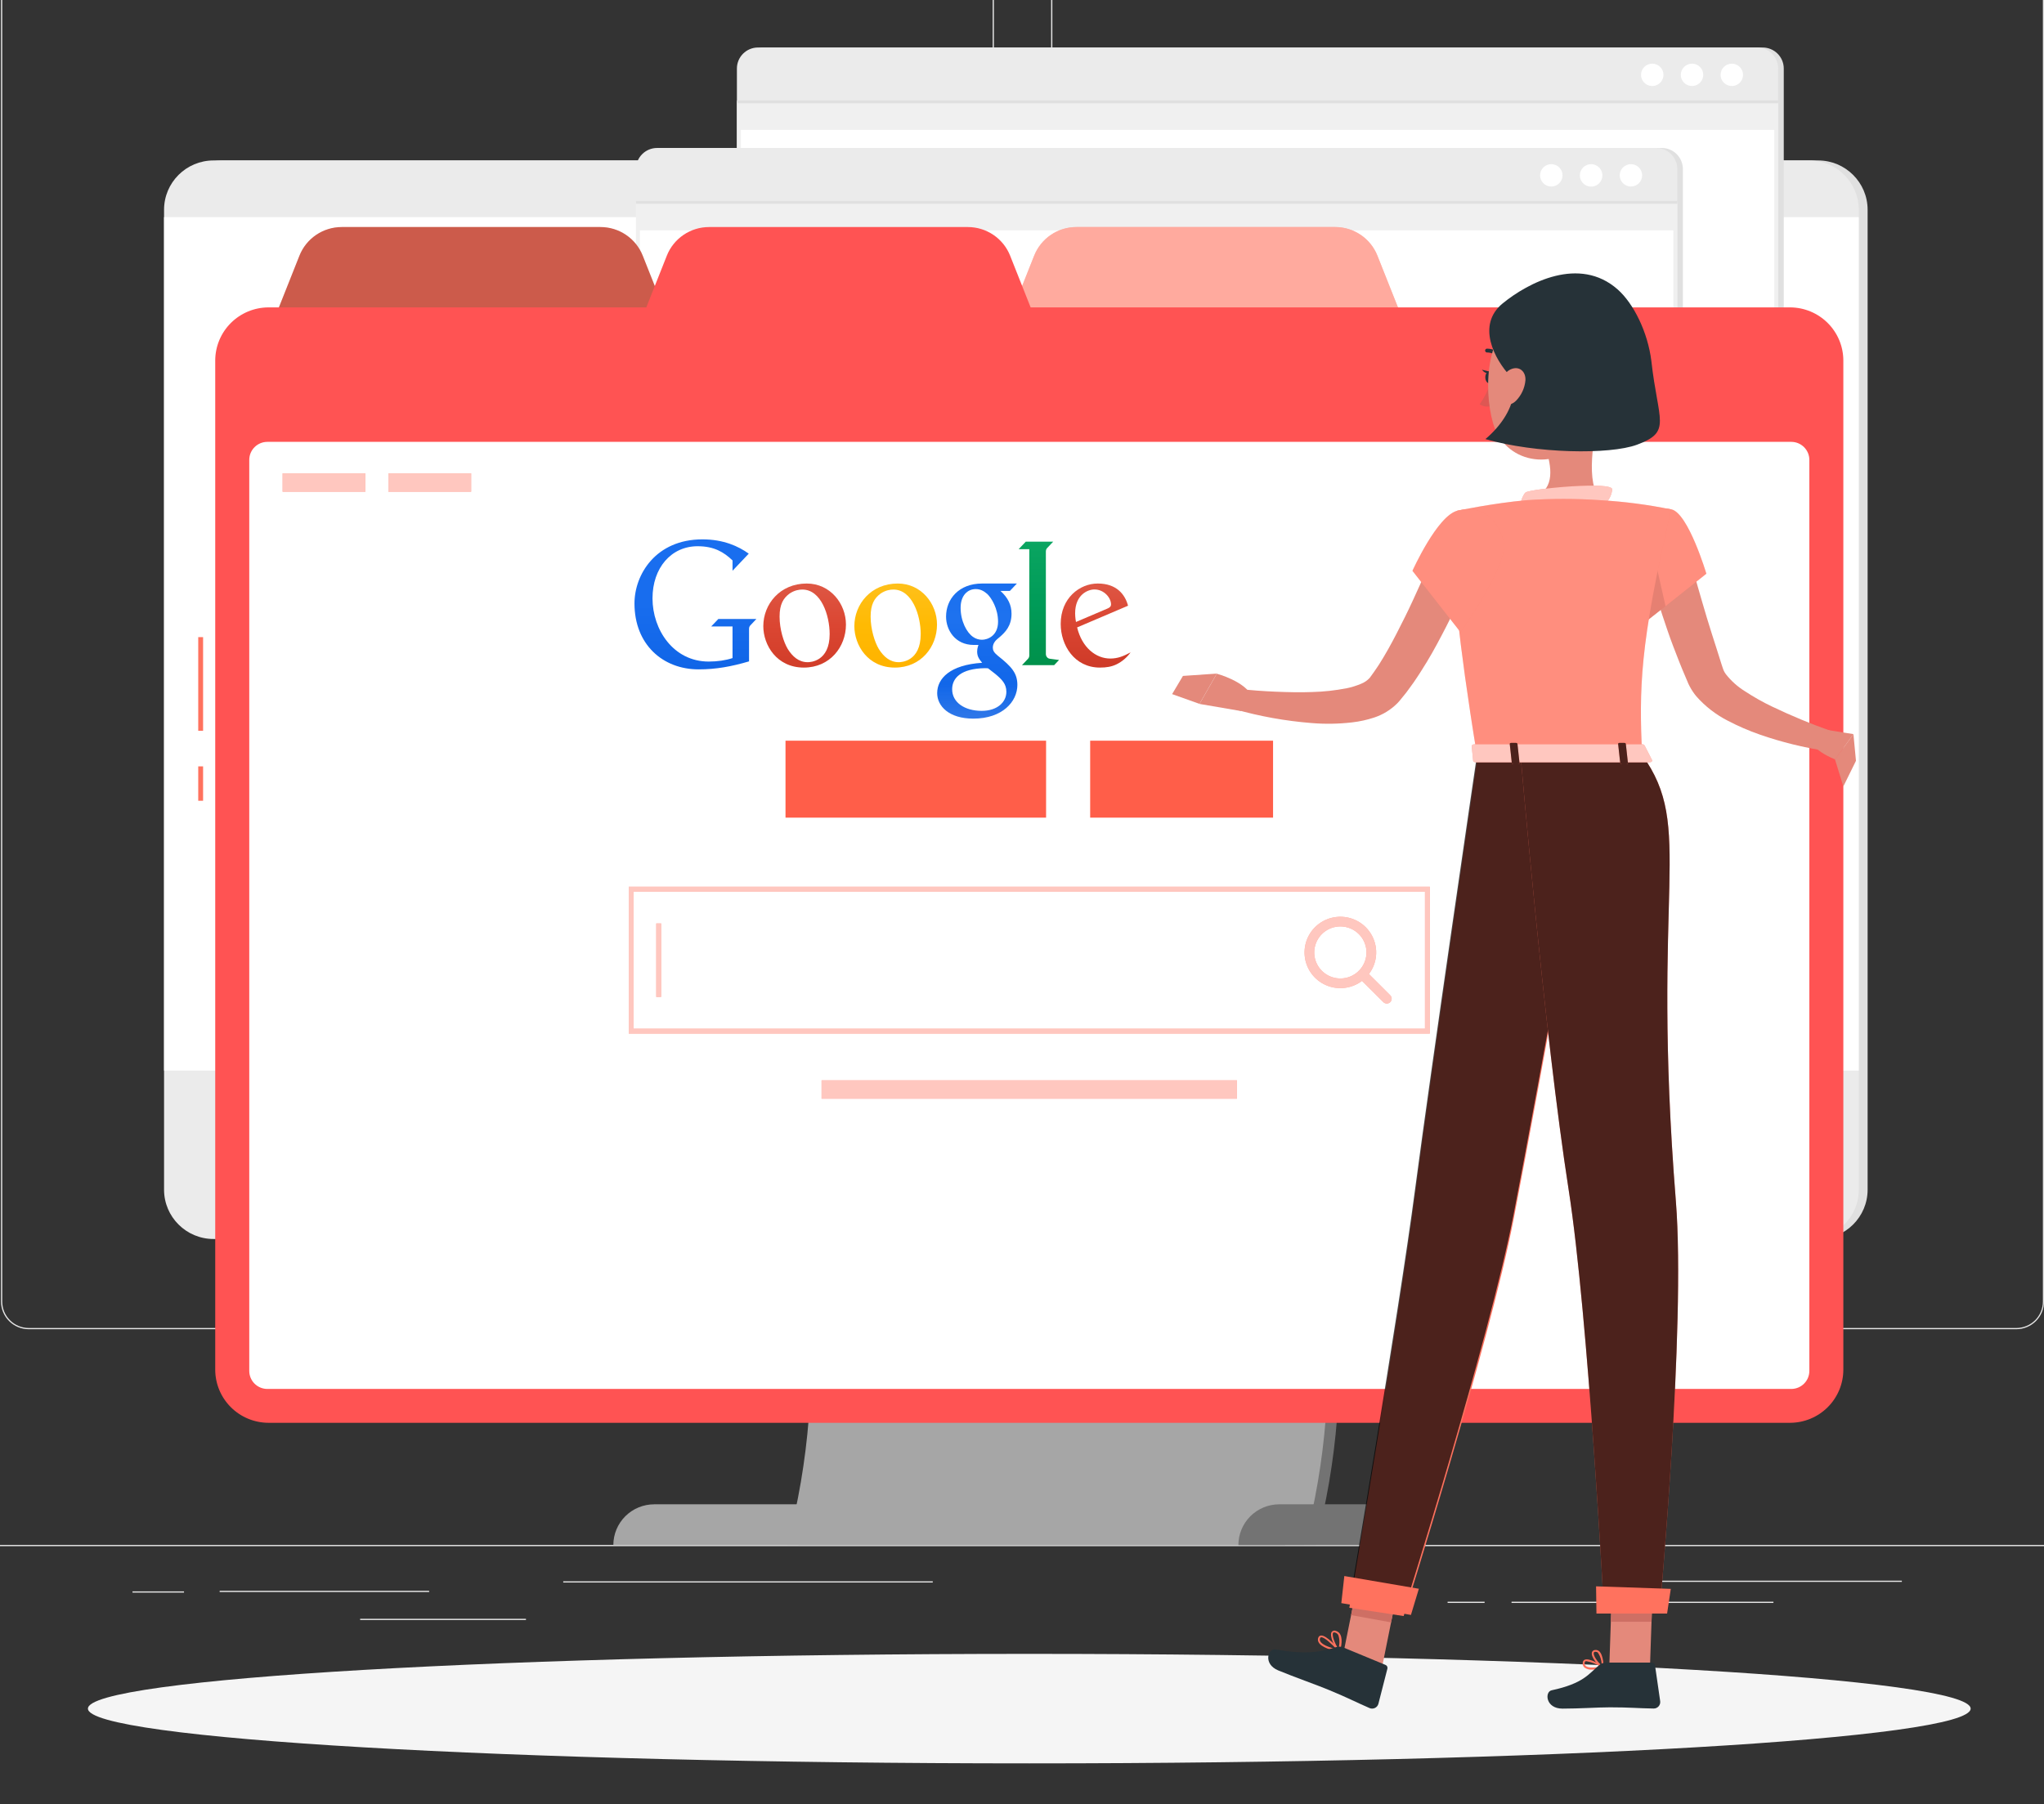 <svg width="538" height="475" viewBox="0 0 538 475" fill="none" xmlns="http://www.w3.org/2000/svg">
<rect x="0" y="0" width="538" height="475" fill="#333333" stroke="none"/>
<g clip-path="url(#clip0_1647_3712)">
<path d="M590.394 406.744H-48.56V407.063H590.394V406.744Z" fill="#E6E6E6"/>
<path d="M48.433 418.969H34.874V419.287H48.433V418.969Z" fill="#E6E6E6"/>
<path d="M112.955 418.816H57.813V419.135H112.955V418.816Z" fill="#E6E6E6"/>
<path d="M138.436 426.188H94.795V426.506H138.436V426.188Z" fill="#E6E6E6"/>
<path d="M245.512 416.318H148.25V416.637H245.512V416.318Z" fill="#E6E6E6"/>
<path d="M466.782 421.693H397.852V422.012H466.782V421.693Z" fill="#E6E6E6"/>
<path d="M390.76 421.693H381.022V422.012H390.76V421.693Z" fill="#E6E6E6"/>
<path d="M500.583 416.152H432.994V416.471H500.583V416.152Z" fill="#E6E6E6"/>
<path d="M254.304 349.947H7.553C5.62 349.943 3.767 349.176 2.401 347.812C1.036 346.449 0.269 344.601 0.269 342.675V-2.98C0.285 -4.895 1.06 -6.726 2.424 -8.076C3.788 -9.425 5.631 -10.184 7.553 -10.188H254.304C256.239 -10.188 258.095 -9.421 259.464 -8.058C260.832 -6.694 261.601 -4.845 261.601 -2.916V342.675C261.601 344.604 260.832 346.453 259.464 347.817C258.095 349.18 256.239 349.947 254.304 349.947ZM7.553 -9.933C5.704 -9.929 3.933 -9.195 2.627 -7.892C1.321 -6.588 0.588 -4.822 0.588 -2.98V342.675C0.588 344.517 1.321 346.284 2.627 347.587C3.933 348.891 5.704 349.625 7.553 349.628H254.304C256.154 349.625 257.926 348.891 259.234 347.588C260.542 346.285 261.278 344.518 261.282 342.675V-2.98C261.278 -4.823 260.542 -6.589 259.234 -7.893C257.926 -9.196 256.154 -9.929 254.304 -9.933H7.553Z" fill="#E6E6E6"/>
<path d="M530.729 349.947H283.964C282.03 349.943 280.176 349.176 278.808 347.813C277.441 346.45 276.671 344.603 276.667 342.675V-2.98C276.688 -4.896 277.465 -6.727 278.831 -8.077C280.197 -9.426 282.041 -10.184 283.964 -10.188H530.729C532.649 -10.181 534.488 -9.421 535.849 -8.071C537.211 -6.722 537.983 -4.893 538 -2.98V342.675C538 344.599 537.235 346.445 535.872 347.808C534.509 349.171 532.66 349.94 530.729 349.947ZM283.964 -9.933C282.115 -9.929 280.342 -9.196 279.034 -7.893C277.727 -6.589 276.99 -4.823 276.987 -2.98V342.675C276.99 344.518 277.727 346.285 279.034 347.588C280.342 348.891 282.115 349.625 283.964 349.628H530.729C532.578 349.625 534.351 348.891 535.659 347.588C536.967 346.285 537.703 344.518 537.706 342.675V-2.98C537.703 -4.823 536.967 -6.589 535.659 -7.893C534.351 -9.196 532.578 -9.929 530.729 -9.933H283.964Z" fill="#E6E6E6"/>
<path d="M346.237 406.742H210.165C216.001 384.79 217.776 361.962 215.405 339.376C212.427 310.15 202.702 280.797 186.243 252.615H322.302C338.761 280.771 348.486 310.15 351.476 339.376C353.848 361.962 352.072 384.79 346.237 406.742Z" fill="#737373"/>
<path d="M343.259 406.742H207.188C213.023 384.79 214.799 361.962 212.427 339.376C209.449 310.15 199.725 280.797 183.265 252.615H319.324C335.784 280.771 345.509 310.15 348.499 339.376C350.87 361.962 349.095 384.79 343.259 406.742Z" fill="#A6A6A6"/>
<path d="M348.499 339.376H212.427C209.449 310.15 199.725 280.797 183.265 252.615H319.324C335.784 280.771 345.509 310.15 348.499 339.376Z" fill="#E0E0E0"/>
<path d="M478.539 42.24H58.541C51.343 42.24 45.507 48.056 45.507 55.23V313.207C45.507 320.38 51.343 326.196 58.541 326.196H478.539C485.738 326.196 491.574 320.38 491.574 313.207V55.23C491.574 48.056 485.738 42.24 478.539 42.24Z" fill="#E0E0E0"/>
<path d="M476.213 42.24H56.215C49.017 42.24 43.181 48.056 43.181 55.23V313.207C43.181 320.38 49.017 326.196 56.215 326.196H476.213C483.412 326.196 489.248 320.38 489.248 313.207V55.23C489.248 48.056 483.412 42.24 476.213 42.24Z" fill="#EBEBEB"/>
<path d="M489.248 57.166H43.181V281.855H489.248V57.166Z" fill="white"/>
<path d="M327.516 396.045H172.198C169.345 396.045 166.608 397.175 164.59 399.185C162.572 401.196 161.438 403.924 161.438 406.767H338.276C338.276 403.924 337.142 401.196 335.124 399.185C333.106 397.175 330.369 396.045 327.516 396.045Z" fill="#A6A6A6"/>
<path d="M364.524 396.045H336.717C333.863 396.045 331.126 397.175 329.109 399.185C327.091 401.196 325.957 403.924 325.957 406.767H375.284C375.284 403.924 374.151 401.196 372.133 399.185C370.115 397.175 367.378 396.045 364.524 396.045Z" fill="#737373"/>
<path d="M200.99 220.729L463.945 220.729C467.016 220.729 469.504 218.248 469.504 215.189V18.045C469.504 14.986 467.016 12.505 463.945 12.505L200.99 12.505C197.92 12.505 195.431 14.986 195.431 18.045V215.189C195.431 218.248 197.92 220.729 200.99 220.729Z" fill="#E0E0E0"/>
<path d="M199.52 220.729L462.476 220.729C465.546 220.729 468.035 218.248 468.035 215.189V18.045C468.035 14.986 465.546 12.505 462.476 12.505L199.52 12.505C196.45 12.505 193.961 14.986 193.961 18.045V215.189C193.961 218.248 196.45 220.729 199.52 220.729Z" fill="#EBEBEB"/>
<path d="M468.035 26.832V215.215C468.031 216.683 467.445 218.09 466.403 219.128C465.361 220.166 463.949 220.751 462.476 220.754H199.52C198.047 220.751 196.635 220.166 195.593 219.128C194.552 218.09 193.965 216.683 193.961 215.215V26.832H468.035Z" fill="#F0F0F0"/>
<path d="M467.012 34.191H194.996V213.354H467.012V34.191Z" fill="white"/>
<path d="M452.878 19.701C452.878 20.283 453.051 20.852 453.375 21.336C453.7 21.82 454.161 22.197 454.7 22.419C455.24 22.642 455.833 22.7 456.406 22.587C456.978 22.473 457.504 22.193 457.917 21.782C458.33 21.37 458.611 20.846 458.725 20.275C458.839 19.705 458.781 19.113 458.557 18.576C458.334 18.038 457.955 17.579 457.47 17.256C456.984 16.932 456.414 16.76 455.83 16.76C455.047 16.76 454.296 17.07 453.743 17.621C453.189 18.173 452.878 18.921 452.878 19.701Z" fill="white"/>
<path d="M442.4 19.701C442.4 20.283 442.573 20.852 442.897 21.336C443.222 21.82 443.683 22.197 444.222 22.419C444.762 22.642 445.355 22.7 445.928 22.587C446.5 22.473 447.026 22.193 447.439 21.782C447.852 21.37 448.133 20.846 448.247 20.275C448.361 19.705 448.303 19.113 448.079 18.576C447.856 18.038 447.477 17.579 446.992 17.256C446.506 16.932 445.936 16.76 445.352 16.76C444.569 16.76 443.818 17.07 443.265 17.621C442.711 18.173 442.4 18.921 442.4 19.701Z" fill="white"/>
<path d="M431.934 19.701C431.934 20.283 432.107 20.852 432.431 21.336C432.755 21.82 433.216 22.197 433.756 22.419C434.295 22.642 434.889 22.7 435.461 22.587C436.034 22.473 436.56 22.193 436.973 21.782C437.386 21.37 437.667 20.846 437.781 20.275C437.895 19.705 437.836 19.113 437.613 18.576C437.389 18.038 437.011 17.579 436.526 17.256C436.04 16.932 435.469 16.76 434.886 16.76C434.103 16.76 433.352 17.07 432.798 17.621C432.245 18.173 431.934 18.921 431.934 19.701Z" fill="white"/>
<path d="M193.961 27.188L468.035 27.188V26.449L193.961 26.449V27.188Z" fill="#E0E0E0"/>
<path d="M174.435 247.178L437.39 247.178C440.46 247.178 442.949 244.698 442.949 241.638V44.494C442.949 41.435 440.46 38.955 437.39 38.955L174.435 38.955C171.365 38.955 168.876 41.435 168.876 44.494V241.638C168.876 244.698 171.365 247.178 174.435 247.178Z" fill="#E0E0E0"/>
<path d="M172.965 247.178L435.92 247.178C438.99 247.178 441.479 244.698 441.479 241.638V44.494C441.479 41.435 438.99 38.955 435.92 38.955L172.965 38.955C169.895 38.955 167.406 41.435 167.406 44.494V241.638C167.406 244.698 169.895 247.178 172.965 247.178Z" fill="#EBEBEB"/>
<path d="M441.48 53.293V241.637C441.476 243.108 440.888 244.517 439.843 245.555C438.799 246.594 437.383 247.177 435.908 247.177H172.965C171.492 247.174 170.08 246.589 169.038 245.551C167.996 244.513 167.41 243.106 167.406 241.637V53.293H441.48Z" fill="#F0F0F0"/>
<path d="M440.444 60.656H168.428V239.819H440.444V60.656Z" fill="white"/>
<path d="M429.276 49.104C430.906 49.104 432.228 47.787 432.228 46.162C432.228 44.538 430.906 43.221 429.276 43.221C427.645 43.221 426.324 44.538 426.324 46.162C426.324 47.787 427.645 49.104 429.276 49.104Z" fill="white"/>
<path d="M415.833 46.162C415.83 46.747 416.002 47.32 416.326 47.807C416.65 48.295 417.112 48.675 417.654 48.901C418.195 49.127 418.792 49.187 419.368 49.074C419.944 48.962 420.473 48.681 420.889 48.269C421.305 47.856 421.589 47.33 421.704 46.756C421.82 46.183 421.762 45.588 421.538 45.047C421.314 44.507 420.934 44.045 420.446 43.719C419.958 43.394 419.384 43.221 418.797 43.221C418.013 43.221 417.261 43.53 416.705 44.081C416.15 44.633 415.836 45.381 415.833 46.162Z" fill="white"/>
<path d="M408.318 49.104C409.948 49.104 411.27 47.787 411.27 46.162C411.27 44.538 409.948 43.221 408.318 43.221C406.687 43.221 405.366 44.538 405.366 46.162C405.366 47.787 406.687 49.104 408.318 49.104Z" fill="white"/>
<path d="M167.406 53.652L441.479 53.652V52.914L167.406 52.914V53.652Z" fill="#E0E0E0"/>
<path d="M393.736 146.856C383.807 146.856 379.002 136.77 374.338 127.028C369.827 117.579 365.571 108.652 357.252 108.652C348.933 108.652 344.677 117.567 340.166 127.028C335.515 136.77 330.697 146.856 320.768 146.856C310.838 146.856 306.033 136.77 301.382 127.028C296.871 117.579 292.603 108.652 284.296 108.652C275.99 108.652 271.721 117.567 267.21 127.028C262.559 136.77 257.741 146.856 247.825 146.856C237.908 146.856 233.078 136.77 228.426 127.028C223.915 117.579 219.659 108.652 211.34 108.652C203.021 108.652 198.766 117.567 194.255 127.028C189.603 136.77 184.798 146.856 174.869 146.856C164.939 146.856 160.134 136.77 155.47 127.028C150.972 117.579 146.704 108.652 138.397 108.652C130.091 108.652 125.823 117.567 121.312 127.028C116.66 136.77 111.855 146.856 101.926 146.856C91.996 146.856 87.191 136.77 82.54 127.028C78.029 117.579 73.76 108.652 65.454 108.652V106.105C75.383 106.105 80.188 116.191 84.84 125.933C89.351 135.382 93.619 144.309 101.926 144.309C110.232 144.309 114.5 135.395 119.011 125.933C123.663 116.191 128.468 106.105 138.397 106.105C148.327 106.105 153.131 116.191 157.783 125.933C162.294 135.382 166.55 144.309 174.869 144.309C183.188 144.309 187.443 135.395 191.954 125.933C196.606 116.191 201.411 106.105 211.34 106.105C221.27 106.105 226.075 116.191 230.739 125.933C235.25 135.382 239.505 144.309 247.825 144.309C256.144 144.309 260.386 135.395 264.897 125.933C269.562 116.191 274.367 106.105 284.296 106.105C294.225 106.105 299.03 116.191 303.695 125.933C308.206 135.382 312.461 144.309 320.768 144.309C329.074 144.309 333.355 135.395 337.866 125.933C342.518 116.191 347.323 106.105 357.252 106.105C367.181 106.105 371.999 116.191 376.651 125.933C381.162 135.382 385.43 144.309 393.736 144.309V146.856Z" fill="#FAFAFA"/>
<path d="M393.736 205.448C383.807 205.448 379.002 195.375 374.338 185.62C369.827 176.171 365.571 167.244 357.252 167.244C348.933 167.244 344.677 176.158 340.166 185.62C335.515 195.375 330.697 205.448 320.768 205.448C310.838 205.448 306.033 195.375 301.382 185.62C296.871 176.171 292.603 167.244 284.296 167.244C275.99 167.244 271.721 176.158 267.21 185.62C262.559 195.375 257.741 205.448 247.825 205.448C237.908 205.448 233.078 195.375 228.426 185.62C223.915 176.171 219.659 167.244 211.34 167.244C203.021 167.244 198.766 176.158 194.255 185.62C189.603 195.375 184.798 205.448 174.869 205.448C164.939 205.448 160.134 195.375 155.47 185.62C150.972 176.171 146.704 167.244 138.397 167.244C130.091 167.244 125.823 176.158 121.312 185.62C116.66 195.375 111.855 205.448 101.926 205.448C91.996 205.448 87.191 195.375 82.54 185.62C78.029 176.171 73.76 167.244 65.454 167.244V164.697C75.383 164.697 80.188 174.783 84.84 184.525C89.351 193.974 93.619 202.901 101.926 202.901C110.232 202.901 114.5 193.987 119.011 184.525C123.663 174.783 128.468 164.697 138.397 164.697C148.327 164.697 153.131 174.783 157.783 184.525C162.294 193.974 166.55 202.901 174.869 202.901C183.188 202.901 187.443 193.987 191.954 184.525C196.606 174.783 201.411 164.697 211.34 164.697C221.27 164.697 226.075 174.783 230.739 184.525C235.25 193.974 239.505 202.901 247.825 202.901C256.144 202.901 260.386 193.987 264.897 184.525C269.562 174.783 274.367 164.697 284.296 164.697C294.225 164.697 299.03 174.783 303.695 184.525C308.206 193.974 312.461 202.901 320.768 202.901C329.074 202.901 333.355 193.987 337.866 184.525C342.518 174.783 347.323 164.697 357.252 164.697C367.181 164.697 371.999 174.783 376.651 184.525C381.162 193.974 385.43 202.901 393.736 202.901V205.448Z" fill="#FAFAFA"/>
<path d="M270.917 464.251C407.759 464.251 518.691 457.797 518.691 449.835C518.691 441.874 407.759 435.42 270.917 435.42C134.076 435.42 23.144 441.874 23.144 449.835C23.144 457.797 134.076 464.251 270.917 464.251Z" fill="#F5F5F5"/>
<path d="M351.425 59.775H283.313C280.913 59.776 278.569 60.497 276.586 61.843C274.603 63.191 273.073 65.101 272.195 67.327L266.125 82.609H368.626L362.556 67.327C361.677 65.099 360.145 63.187 358.16 61.84C356.174 60.493 353.828 59.773 351.425 59.775Z" fill="#FF725E"/>
<path opacity="0.4" d="M351.425 59.775H283.313C280.913 59.776 278.569 60.497 276.586 61.843C274.603 63.191 273.073 65.101 272.195 67.327L266.125 82.609H368.626L362.556 67.327C361.677 65.099 360.145 63.187 358.16 61.84C356.174 60.493 353.828 59.773 351.425 59.775Z" fill="white"/>
<path d="M158.052 59.775H89.939C87.538 59.775 85.192 60.495 83.207 61.842C81.221 63.189 79.689 65.1 78.809 67.327L72.739 82.609H175.253L169.183 67.327C168.303 65.1 166.77 63.189 164.785 61.842C162.8 60.495 160.454 59.775 158.052 59.775Z" fill="#FF725E"/>
<path opacity="0.2" d="M158.052 59.775H89.939C87.538 59.775 85.192 60.495 83.207 61.842C81.221 63.189 79.689 65.1 78.809 67.327L72.739 82.609H175.253L169.183 67.327C168.303 65.1 166.77 63.189 164.785 61.842C162.8 60.495 160.454 59.775 158.052 59.775Z" fill="black"/>
<path d="M471.204 80.927H271.275L265.882 67.327C265.001 65.101 263.468 63.191 261.483 61.844C259.498 60.498 257.153 59.777 254.751 59.775H186.639C184.237 59.773 181.89 60.493 179.904 61.84C177.919 63.187 176.387 65.099 175.508 67.327L170.116 80.927H70.63C66.929 80.948 63.384 82.422 60.767 85.03C58.149 87.638 56.67 91.171 56.65 94.859V360.655C56.67 364.344 58.149 367.876 60.767 370.484C63.384 373.093 66.929 374.567 70.63 374.587H471.204C474.905 374.567 478.45 373.093 481.067 370.484C483.685 367.876 485.164 364.344 485.184 360.655V94.859C485.164 91.171 483.685 87.638 481.067 85.03C478.45 82.422 474.905 80.948 471.204 80.927Z" fill="#FF5353"/>
<path d="M476.239 360.923V121.08C476.239 118.457 474.105 116.33 471.472 116.33L70.375 116.33C67.742 116.33 65.608 118.457 65.608 121.08V360.923C65.608 363.547 67.742 365.673 70.375 365.673H471.472C474.105 365.673 476.239 363.547 476.239 360.923Z" fill="white"/>
<path d="M275.338 195.004H206.753V215.265H275.338V195.004Z" fill="#FF5E49"/>
<path d="M335.081 195.004H286.942V215.265H335.081V195.004Z" fill="#FF5E49"/>
<path d="M53.455 167.738H52.177V192.405H53.455V167.738Z" fill="#FF725E"/>
<path d="M53.455 201.766H52.177V210.82H53.455V201.766Z" fill="#FF725E"/>
<path d="M124.009 124.619H102.22V129.458H124.009V124.619Z" fill="#FF725E"/>
<path d="M96.176 124.619H74.387V129.458H96.176V124.619Z" fill="#FF725E"/>
<path d="M376.344 272.113H165.489V233.451H376.344V272.113ZM166.767 270.84H375.066V234.725H166.767V270.84Z" fill="#FF725E"/>
<path d="M174.013 243.115H172.735V262.459H174.013V243.115Z" fill="#FF725E"/>
<path d="M325.586 284.426H216.248V289.265H325.586V284.426Z" fill="#FF725E"/>
<path d="M352.805 260.154C351.254 260.155 349.727 259.775 348.358 259.048C346.989 258.32 345.822 257.268 344.959 255.983C344.096 254.698 343.565 253.221 343.412 251.683C343.259 250.145 343.489 248.593 344.081 247.164C344.674 245.736 345.611 244.475 346.81 243.494C348.008 242.513 349.431 241.841 350.953 241.539C352.474 241.237 354.046 241.313 355.531 241.761C357.016 242.209 358.366 243.015 359.463 244.108C360.782 245.422 361.681 247.095 362.046 248.918C362.41 250.74 362.225 252.629 361.512 254.347C360.799 256.064 359.592 257.532 358.042 258.566C356.493 259.599 354.67 260.152 352.805 260.154ZM352.805 243.904C351.215 243.902 349.672 244.449 348.441 245.453C347.21 246.457 346.366 247.855 346.054 249.409C345.741 250.963 345.979 252.578 346.727 253.977C347.475 255.376 348.686 256.473 350.155 257.082C351.624 257.69 353.259 257.772 354.782 257.314C356.305 256.856 357.621 255.886 358.506 254.569C359.392 253.252 359.792 251.67 359.638 250.092C359.483 248.514 358.785 247.039 357.662 245.916C356.374 244.631 354.628 243.907 352.805 243.904Z" fill="#FF725E"/>
<path d="M365.022 264.204C364.854 264.205 364.687 264.173 364.532 264.109C364.376 264.046 364.234 263.953 364.115 263.834L357.661 257.404C357.421 257.164 357.286 256.838 357.286 256.499C357.286 256.16 357.421 255.835 357.661 255.595C357.902 255.355 358.228 255.221 358.569 255.221C358.909 255.221 359.235 255.355 359.476 255.595L365.93 262.039C366.168 262.278 366.301 262.6 366.301 262.937C366.301 263.273 366.168 263.596 365.93 263.834C365.81 263.953 365.669 264.046 365.513 264.109C365.357 264.173 365.19 264.205 365.022 264.204Z" fill="#FF725E"/>
<path opacity="0.6" d="M376.344 272.113H165.489V233.451H376.344V272.113ZM166.767 270.84H375.066V234.725H166.767V270.84Z" fill="white"/>
<path opacity="0.6" d="M174.013 243.115H172.735V262.459H174.013V243.115Z" fill="white"/>
<path opacity="0.6" d="M325.586 284.426H216.248V289.265H325.586V284.426Z" fill="white"/>
<path opacity="0.6" d="M124.009 124.619H102.22V129.458H124.009V124.619Z" fill="white"/>
<path opacity="0.6" d="M96.176 124.619H74.387V129.458H96.176V124.619Z" fill="white"/>
<g opacity="0.6">
<path d="M352.805 260.154C351.254 260.155 349.727 259.775 348.358 259.048C346.989 258.32 345.822 257.268 344.959 255.983C344.096 254.698 343.565 253.221 343.412 251.683C343.259 250.145 343.489 248.593 344.081 247.164C344.674 245.736 345.611 244.475 346.81 243.494C348.008 242.513 349.431 241.841 350.953 241.539C352.474 241.237 354.046 241.313 355.531 241.761C357.016 242.209 358.366 243.015 359.463 244.108C360.782 245.422 361.681 247.095 362.046 248.918C362.41 250.74 362.225 252.629 361.512 254.347C360.799 256.064 359.592 257.532 358.042 258.566C356.493 259.599 354.67 260.152 352.805 260.154ZM352.805 243.904C351.215 243.902 349.672 244.449 348.441 245.453C347.21 246.457 346.366 247.855 346.054 249.409C345.741 250.963 345.979 252.578 346.727 253.977C347.475 255.376 348.686 256.473 350.155 257.082C351.624 257.69 353.259 257.772 354.782 257.314C356.305 256.856 357.621 255.886 358.506 254.569C359.392 253.252 359.792 251.67 359.638 250.092C359.483 248.514 358.785 247.039 357.662 245.916C356.374 244.631 354.628 243.907 352.805 243.904Z" fill="white"/>
<path d="M365.022 264.204C364.854 264.205 364.687 264.173 364.532 264.109C364.376 264.046 364.234 263.953 364.115 263.834L357.661 257.404C357.421 257.164 357.286 256.838 357.286 256.499C357.286 256.16 357.421 255.835 357.661 255.595C357.902 255.355 358.228 255.221 358.569 255.221C358.909 255.221 359.235 255.355 359.476 255.595L365.93 262.039C366.168 262.278 366.301 262.6 366.301 262.937C366.301 263.273 366.168 263.596 365.93 263.834C365.81 263.953 365.669 264.046 365.513 264.109C365.357 264.173 365.19 264.205 365.022 264.204Z" fill="white"/>
</g>
<path d="M420.893 108.332C419.615 114.699 417.059 127.434 421.468 131.7C421.468 131.7 419.742 138.067 407.935 138.067C394.951 138.067 401.737 131.7 401.737 131.7C408.816 130.019 408.637 124.785 407.398 119.857L420.893 108.332Z" fill="#E4897B"/>
<path d="M400.995 133.776C399.244 134.031 400.867 130.045 401.596 129.625C403.27 128.632 424.598 126.632 424.355 128.874C424.211 130.201 423.626 131.442 422.694 132.401C421.71 133.076 416.343 131.319 400.995 133.776Z" fill="#FF725E"/>
<path opacity="0.6" d="M400.995 133.776C399.244 134.031 400.867 130.045 401.596 129.625C403.27 128.632 424.598 126.632 424.355 128.874C424.211 130.201 423.626 131.442 422.694 132.401C421.71 133.076 416.343 131.319 400.995 133.776Z" fill="white"/>
<path d="M444.712 146.535C445.376 149.082 446.105 151.884 446.897 154.558C447.689 157.232 448.443 159.983 449.274 162.683C450.104 165.382 450.948 168.108 451.83 170.795L453.108 174.844L453.44 175.85L453.568 176.207C453.587 176.281 453.613 176.353 453.644 176.423C453.8 176.788 453.997 177.135 454.232 177.455C455.649 179.27 457.38 180.818 459.344 182.026C461.599 183.507 463.951 184.834 466.385 186C471.453 188.429 476.649 190.584 481.95 192.456L480.672 197.715C474.741 196.819 468.906 195.378 463.241 193.411C460.312 192.392 457.463 191.158 454.718 189.718C451.608 188.124 448.826 185.964 446.514 183.351C445.842 182.543 445.255 181.668 444.763 180.74C444.622 180.498 444.507 180.244 444.379 179.976L444.111 179.327L443.677 178.308C443.102 176.958 442.526 175.608 441.99 174.233C440.916 171.495 439.843 168.757 438.897 165.968C437.952 163.179 437.006 160.39 436.15 157.563L434.948 153.284C434.552 151.82 434.22 150.445 433.875 148.84L444.712 146.535Z" fill="#E4897B"/>
<path d="M449.134 151.046L438.386 159.578L431.933 164.672C431.933 164.672 431.256 162.876 430.438 160.304C428.879 155.337 426.847 147.467 428.253 143.851C430.463 138.12 434.642 132.95 439.933 134.096C444.38 135.102 449.134 151.046 449.134 151.046Z" fill="#FF725E"/>
<path opacity="0.2" d="M449.134 151.046L438.386 159.578L431.933 164.672C431.933 164.672 431.256 162.876 430.438 160.304C428.879 155.337 426.847 147.467 428.253 143.851C430.463 138.12 434.642 132.95 439.933 134.096C444.38 135.102 449.134 151.046 449.134 151.046Z" fill="white"/>
<path opacity="0.1" d="M438.387 159.578L431.933 164.671C431.933 164.671 431.256 162.876 430.438 160.303L434.272 141.393L438.387 159.578Z" fill="black"/>
<path d="M383.641 134.437C383.641 134.437 378.53 136.22 388.753 198.811H432.202C431.473 181.186 431.448 170.311 439.869 134.119C433.781 132.867 427.609 132.059 421.403 131.699C414.835 131.228 408.241 131.228 401.673 131.699C393.251 132.438 383.641 134.437 383.641 134.437Z" fill="#FF725E"/>
<path opacity="0.2" d="M383.641 134.437C383.641 134.437 378.53 136.22 388.753 198.811H432.202C431.473 181.186 431.448 170.311 439.869 134.119C433.781 132.867 427.609 132.059 421.403 131.699C414.835 131.228 408.241 131.228 401.673 131.699C393.251 132.438 383.641 134.437 383.641 134.437Z" fill="white"/>
<path d="M488.507 200.303L485.184 207.052L482.986 199.934L487.842 193.273L488.507 200.303Z" fill="#E4897B"/>
<path d="M363.782 438.871L353.354 436.464L358.236 412.23L368.664 414.637L363.782 438.871Z" fill="#E4897B"/>
<path d="M434.285 438.947H423.576L424.419 414.242H435.128L434.285 438.947Z" fill="#E4897B"/>
<path d="M358.236 412.242L355.617 425.219L366.147 427.129L368.677 414.649L358.236 412.242Z" fill="#CE6F64"/>
<path d="M435.128 414.242H424.419L423.998 426.977H434.706L435.128 414.242Z" fill="#CE6F64"/>
<path d="M388.752 200.086C388.752 200.086 376.689 282.224 372.446 314.494C368.038 348.049 355.156 423.285 355.156 423.285L369.456 425.463C369.456 425.463 392.088 353.703 398.388 321.039C405.263 285.446 420.585 200.061 420.585 200.061L388.752 200.086Z" fill="#FF725E"/>
<path opacity="0.7" d="M388.752 198.813C388.752 198.813 376.689 280.951 372.446 313.22C368.038 346.776 355.156 422.012 355.156 422.012L369.456 424.189C369.456 424.189 392.088 352.43 398.388 319.766C405.263 284.173 420.585 198.787 420.585 198.787L388.752 198.813Z" fill="black"/>
<path d="M400.228 198.814C400.228 198.814 406.451 272.025 412.892 313.285C418.093 346.611 422.208 424.521 422.208 424.521H436.801C436.801 424.521 443.753 349.285 441.108 316.277C434.424 232.879 446.156 218.106 432.226 198.775L400.228 198.814Z" fill="#FF725E"/>
<path opacity="0.7" d="M400.228 198.814C400.228 198.814 406.451 272.025 412.892 313.285C418.093 346.611 422.208 424.521 422.208 424.521H436.801C436.801 424.521 443.753 349.285 441.108 316.277C434.424 232.879 446.156 218.106 432.226 198.775L400.228 198.814Z" fill="black"/>
<path d="M480.302 192.074L487.842 193.271L483.05 199.931C483.05 199.931 475.663 197.27 475.957 192.851L480.302 192.074Z" fill="#E4897B"/>
<path d="M419.077 439.573C418.35 439.637 417.625 439.438 417.033 439.013C416.854 438.844 416.721 438.633 416.647 438.399C416.574 438.165 416.561 437.916 416.611 437.675C416.624 437.523 416.676 437.377 416.764 437.252C416.851 437.127 416.971 437.027 417.109 436.962C418.387 436.402 421.608 438.49 421.978 438.732C422.02 438.759 422.053 438.797 422.074 438.843C422.094 438.888 422.101 438.938 422.093 438.987C422.082 439.035 422.058 439.079 422.025 439.114C421.991 439.15 421.949 439.177 421.902 439.191C420.977 439.42 420.03 439.548 419.077 439.573ZM417.646 437.37C417.541 437.348 417.432 437.348 417.327 437.37C417.265 437.399 417.213 437.444 417.175 437.5C417.137 437.556 417.114 437.621 417.109 437.688C417.072 437.849 417.077 438.017 417.124 438.176C417.171 438.334 417.258 438.478 417.378 438.592C417.914 439.089 419.32 439.153 421.211 438.783C420.135 438.069 418.921 437.587 417.646 437.37Z" fill="#FF725E"/>
<path d="M421.838 439.188C421.796 439.201 421.752 439.201 421.71 439.188C420.688 438.603 418.745 436.31 418.988 435.101C419.029 434.904 419.136 434.727 419.292 434.6C419.448 434.472 419.643 434.402 419.844 434.4C420.037 434.375 420.232 434.391 420.417 434.448C420.603 434.506 420.773 434.602 420.918 434.731C422.081 435.763 422.093 438.832 422.093 438.972C422.092 439.016 422.079 439.058 422.057 439.096C422.034 439.134 422.003 439.166 421.966 439.188C421.924 439.201 421.88 439.201 421.838 439.188ZM420.023 434.871H419.908C419.576 434.871 419.512 435.062 419.486 435.177C419.333 435.916 420.547 437.635 421.569 438.45C421.595 437.253 421.247 436.078 420.573 435.088C420.5 435.017 420.414 434.962 420.32 434.925C420.225 434.888 420.125 434.87 420.023 434.871Z" fill="#FF725E"/>
<path d="M352.434 434.862C350.709 434.518 347.706 433.729 347.042 432.315C346.939 432.119 346.885 431.9 346.885 431.679C346.885 431.457 346.939 431.238 347.042 431.042C347.1 430.916 347.192 430.809 347.307 430.731C347.421 430.652 347.555 430.606 347.693 430.596C349.15 430.418 352.281 434.06 352.639 434.417C352.666 434.456 352.683 434.501 352.686 434.549C352.69 434.596 352.681 434.644 352.66 434.686C352.64 434.729 352.608 434.766 352.568 434.792C352.528 434.819 352.482 434.834 352.434 434.837V434.862ZM347.808 431.042H347.744C347.689 431.049 347.636 431.07 347.591 431.103C347.546 431.137 347.511 431.182 347.489 431.233C347.417 431.364 347.38 431.51 347.38 431.66C347.38 431.809 347.417 431.955 347.489 432.086C347.872 432.876 349.457 433.64 351.795 434.187C350.479 432.787 348.639 431.055 347.808 431.055V431.042Z" fill="#FF725E"/>
<path d="M352.434 434.859C352.365 434.854 352.301 434.822 352.255 434.77C351.297 433.751 349.853 430.67 350.492 429.676C350.619 429.497 350.806 429.369 351.019 429.315C351.232 429.261 351.458 429.286 351.655 429.383C351.897 429.455 352.122 429.576 352.316 429.738C352.509 429.9 352.667 430.1 352.779 430.326C353.597 431.867 352.715 434.617 352.677 434.732C352.666 434.773 352.643 434.811 352.612 434.84C352.58 434.87 352.541 434.889 352.498 434.897L352.434 434.859ZM351.156 429.765C350.952 429.765 350.901 429.855 350.875 429.893C350.492 430.517 351.374 432.847 352.268 434.07C352.646 432.911 352.646 431.663 352.268 430.504C352.185 430.338 352.068 430.192 351.925 430.073C351.782 429.955 351.616 429.867 351.438 429.816C351.363 429.79 351.286 429.773 351.208 429.765H351.156Z" fill="#FF725E"/>
<path d="M395.116 94.757C395.037 94.758 394.958 94.74 394.887 94.704C394.816 94.669 394.754 94.617 394.708 94.553C394.348 94.027 393.869 93.594 393.309 93.288C392.75 92.983 392.125 92.814 391.487 92.796C391.414 92.807 391.34 92.803 391.268 92.783C391.197 92.763 391.131 92.728 391.075 92.68C391.019 92.632 390.973 92.573 390.943 92.506C390.912 92.439 390.896 92.366 390.896 92.293C390.896 92.219 390.912 92.146 390.943 92.079C390.973 92.012 391.019 91.953 391.075 91.905C391.131 91.857 391.197 91.822 391.268 91.802C391.34 91.782 391.414 91.778 391.487 91.79C392.29 91.806 393.077 92.011 393.785 92.387C394.493 92.763 395.103 93.3 395.564 93.954C395.603 94.009 395.632 94.07 395.648 94.136C395.663 94.201 395.666 94.269 395.655 94.335C395.644 94.401 395.621 94.465 395.585 94.522C395.55 94.579 395.503 94.628 395.449 94.668C395.352 94.736 395.234 94.767 395.116 94.757Z" fill="#263238"/>
<path d="M392.318 100.832C391.629 102.827 390.665 104.717 389.455 106.448C389.907 106.741 390.418 106.933 390.952 107.01C391.486 107.087 392.031 107.047 392.548 106.894L392.318 100.832Z" fill="#DE5753"/>
<path d="M392.995 99.329C392.995 100.195 392.599 100.908 392.024 100.92C391.449 100.933 390.976 100.271 390.95 99.405C390.925 98.539 391.346 97.839 391.909 97.813C392.471 97.788 392.957 98.475 392.995 99.329Z" fill="#263238"/>
<path d="M392.165 97.853L390.069 97.344C390.069 97.344 391.194 98.91 392.165 97.853Z" fill="#263238"/>
<path d="M422.732 437.713H434.757C434.965 437.708 435.167 437.779 435.325 437.913C435.483 438.047 435.586 438.234 435.614 438.439L436.981 447.914C437.008 448.153 436.984 448.396 436.91 448.625C436.836 448.855 436.714 449.066 436.553 449.246C436.391 449.425 436.193 449.568 435.971 449.665C435.75 449.763 435.511 449.813 435.269 449.811C431.077 449.747 429.058 449.493 423.767 449.493C420.509 449.493 415.755 449.836 411.27 449.836C406.784 449.836 406.541 445.405 408.407 445.01C416.79 443.202 418.119 440.731 420.943 438.363C421.446 437.946 422.079 437.717 422.732 437.713Z" fill="#263238"/>
<path d="M353.559 433.727L364.664 438.324C364.857 438.399 365.015 438.541 365.109 438.724C365.203 438.907 365.227 439.119 365.175 439.318L362.798 448.601C362.731 448.833 362.615 449.047 362.458 449.231C362.301 449.415 362.107 449.563 361.889 449.667C361.67 449.77 361.432 449.826 361.19 449.831C360.948 449.837 360.708 449.791 360.485 449.696C356.652 448.028 354.863 447.035 349.981 445.01C346.978 443.737 340.627 441.508 336.473 439.789C332.32 438.07 333.815 433.893 335.694 434.237C344.128 435.79 348.141 434.759 351.655 433.651C352.279 433.452 352.953 433.48 353.559 433.727Z" fill="#263238"/>
<path d="M387.897 148.994C385.387 155.288 382.542 161.443 379.373 167.434C377.801 170.439 376.14 173.432 374.261 176.348C373.827 177.087 373.316 177.813 372.843 178.539C372.37 179.264 371.872 180.003 371.322 180.716C370.773 181.429 370.312 182.168 369.699 182.881L368.83 183.951L368.396 184.486L368.102 184.817L367.757 185.186C366.059 186.877 363.989 188.15 361.712 188.905C359.836 189.525 357.9 189.952 355.936 190.178C352.365 190.598 348.76 190.658 345.176 190.356C338.332 189.814 331.56 188.594 324.959 186.714L326.058 181.417C329.228 181.71 332.525 181.977 335.745 182.104C338.965 182.232 342.198 182.321 345.355 182.193C348.402 182.12 351.437 181.787 354.428 181.2C355.743 180.937 357.028 180.54 358.262 180.016C359.13 179.674 359.908 179.138 360.536 178.449L361.674 176.87C362.108 176.297 362.504 175.597 362.952 174.986C363.77 173.712 364.562 172.35 365.341 170.987C366.888 168.249 368.332 165.371 369.763 162.506C371.194 159.64 372.523 156.673 373.865 153.719C375.207 150.764 376.51 147.759 377.699 144.805L387.897 148.994Z" fill="#E4897B"/>
<path d="M326.646 187.198L315.72 185.326L320.269 177.367C320.269 177.367 327.86 179.392 329.598 183.467L326.646 187.198Z" fill="#E4897B"/>
<path d="M308.513 182.741L311.362 177.953L320.269 177.342L315.72 185.314L308.513 182.741Z" fill="#E4897B"/>
<path d="M421.876 95.24C421.646 105.822 421.774 110.305 416.637 115.934C408.969 124.402 395.909 121.804 392.97 111.362C390.325 101.964 391.155 86.237 401.353 81.627C403.598 80.601 406.069 80.164 408.532 80.357C410.994 80.551 413.366 81.368 415.423 82.732C417.479 84.096 419.151 85.961 420.281 88.15C421.41 90.339 421.959 92.78 421.876 95.24Z" fill="#E4897B"/>
<path d="M434.656 95.05C433.71 87.41 429.966 79.896 425.787 76.203C415.717 67.289 402.197 74.421 395.526 79.871C388.549 85.576 393.353 94.618 397.622 99.151C397.691 100.774 397.94 102.384 398.363 103.952C397.698 108.129 394.9 112.268 390.977 115.604C404.254 119.425 423.691 119.743 430.873 117.081C440.151 113.656 436.406 110.956 434.656 95.05Z" fill="#263238"/>
<path d="M401.506 100.146C401.325 102.139 400.469 104.012 399.078 105.456C397.187 107.405 395.244 106.284 394.899 103.979C394.605 101.903 395.231 98.388 397.532 97.281C399.832 96.173 401.659 97.79 401.506 100.146Z" fill="#E4897B"/>
<path d="M353.047 422.061L371.373 425.168L373.456 418.279L353.84 414.93L353.047 422.061Z" fill="#FF725E"/>
<path d="M420.202 424.799H438.796L439.767 418.305L420.1 417.643L420.202 424.799Z" fill="#FF725E"/>
<path d="M432.879 196.277L434.834 200.098C434.988 200.403 434.63 200.709 434.131 200.709H388.484C388.101 200.709 387.769 200.518 387.743 200.263L387.36 196.443C387.36 196.176 387.667 195.946 388.101 195.946H432.125C432.269 195.924 432.417 195.944 432.55 196.002C432.684 196.061 432.798 196.156 432.879 196.277Z" fill="#FF725E"/>
<path opacity="0.6" d="M432.879 196.277L434.834 200.098C434.988 200.403 434.63 200.709 434.131 200.709H388.484C388.101 200.709 387.769 200.518 387.743 200.263L387.36 196.443C387.36 196.176 387.667 195.946 388.101 195.946H432.125C432.269 195.924 432.417 195.944 432.55 196.002C432.684 196.061 432.798 196.156 432.879 196.277Z" fill="white"/>
<path d="M426.962 201.205H428.1C428.33 201.205 428.508 201.078 428.496 200.937L427.933 195.844C427.933 195.691 427.716 195.576 427.486 195.576H426.298C426.068 195.576 425.889 195.691 425.902 195.844L426.464 200.937C426.528 201.052 426.732 201.205 426.962 201.205Z" fill="#FF725E"/>
<path d="M398.388 201.205H399.563C399.793 201.205 399.985 201.078 399.959 200.937L399.41 195.844C399.41 195.691 399.193 195.576 398.95 195.576H397.774C397.544 195.576 397.365 195.691 397.378 195.844L397.928 200.937C397.94 201.052 398.145 201.205 398.388 201.205Z" fill="#FF725E"/>
<path opacity="0.7" d="M426.962 201.205H428.1C428.33 201.205 428.508 201.078 428.496 200.937L427.933 195.844C427.933 195.691 427.716 195.576 427.486 195.576H426.298C426.068 195.576 425.889 195.691 425.902 195.844L426.464 200.937C426.528 201.052 426.732 201.205 426.962 201.205Z" fill="black"/>
<path opacity="0.7" d="M398.388 201.205H399.563C399.793 201.205 399.985 201.078 399.959 200.937L399.41 195.844C399.41 195.691 399.193 195.576 398.95 195.576H397.774C397.544 195.576 397.365 195.691 397.378 195.844L397.928 200.937C397.94 201.052 398.145 201.205 398.388 201.205Z" fill="black"/>
<path d="M383.641 134.439C378.312 135.713 371.769 150.281 371.769 150.281L384.433 166.454C384.433 166.454 397.519 148.002 395.768 142.373C393.954 136.502 390.094 132.873 383.641 134.439Z" fill="#FF725E"/>
<path opacity="0.2" d="M383.641 134.439C378.312 135.713 371.769 150.281 371.769 150.281L384.433 166.454C384.433 166.454 397.519 148.002 395.768 142.373C393.954 136.502 390.094 132.873 383.641 134.439Z" fill="white"/>
<path d="M187.192 164.932H192.808V173.252C191.056 173.846 188.843 174.172 186.544 174.172C177.223 174.172 171.746 165.752 171.746 157.53C171.746 149.465 176.7 143.808 183.613 143.808C187.987 143.808 190.532 145.371 192.81 147.549V150.263L197.079 145.759C194.379 143.832 190.468 142 184.879 142C172.609 142 167 151.26 167 158.87C167 169.703 174.479 176.228 183.878 176.228C188.435 176.228 192.482 175.494 197.156 174.122V165.526C197.156 165.087 197.339 164.785 197.613 164.52L199.088 162.964H189.072L187.192 164.932Z" fill="url(#paint0_linear_1647_3712)"/>
<path d="M212.348 153.625C205.285 153.625 200.909 159.069 200.909 164.848C200.909 169.835 204.435 175.757 211.577 175.757C218.448 175.757 222.663 170.302 222.663 164.423C222.663 158.946 218.544 153.627 212.348 153.627V153.625ZM211.176 155.212C216.155 155.212 218.373 162.056 218.373 166.937C218.373 174.196 213.211 174.339 212.593 174.339C210.231 174.339 208.58 172.833 207.344 170.858C206.256 169.037 205.193 165.655 205.193 162.35C205.193 159.058 206.214 157.45 207.822 156.268C209.136 155.381 210.367 155.212 211.174 155.212H211.176Z" fill="url(#paint1_linear_1647_3712)"/>
<path d="M258.516 153.625C252.348 153.625 249.011 157.745 249.011 162.344C249.011 165.846 251.389 169.796 256.295 169.796H257.536C257.536 169.796 257.198 170.663 257.196 171.5C257.196 172.734 257.616 173.427 258.509 174.494C250.067 175.036 246.674 178.628 246.674 182.488C246.674 185.869 249.743 189.196 256.192 189.196C263.826 189.196 267.78 184.725 267.78 180.337C267.78 177.243 266.319 175.548 262.62 172.623C261.532 171.731 261.321 171.163 261.321 170.496C261.321 169.539 261.863 168.906 262.062 168.668C262.412 168.278 263.019 167.833 263.245 167.619C264.489 166.508 266.244 164.864 266.244 161.583C266.244 159.332 265.357 157.396 263.334 155.582H265.803L267.658 153.625H258.516V153.625ZM256.814 155.089C257.934 155.089 258.868 155.506 259.855 156.373C260.949 157.414 262.698 160.211 262.698 163.672C262.698 167.407 259.947 168.43 258.458 168.43C257.73 168.43 256.856 168.215 256.117 167.681C254.475 166.558 252.844 163.567 252.844 160.009C252.844 156.797 254.658 155.089 256.814 155.089ZM259.257 175.912C259.727 175.912 260.066 175.952 260.066 175.952C260.066 175.952 261.176 176.789 261.952 177.414C263.758 178.92 264.884 180.072 264.884 182.123C264.884 184.942 262.405 187.152 258.39 187.152C253.983 187.152 250.615 184.988 250.615 181.453C250.615 178.525 252.923 176.005 259.257 175.912Z" fill="url(#paint2_linear_1647_3712)"/>
<path d="M268.996 175.114H277.464L278.754 173.753L276.325 173.433C275.671 173.349 275.283 172.753 275.283 172.175V145.193C275.283 144.662 275.516 144.39 275.687 144.217L277.214 142.605H269.993L268.114 144.588H270.921V172.537C270.921 172.935 270.802 173.205 270.548 173.483L268.996 175.114Z" fill="url(#paint3_linear_1647_3712)"/>
<path d="M288.937 153.625C284.209 153.625 279.187 157.426 279.187 164.251C279.187 169.888 282.79 175.757 289.523 175.757C291.202 175.757 292.585 175.529 293.88 174.902C295.27 174.227 296.607 173.131 297.583 171.753C295.74 172.734 294.237 173.377 292.241 173.377C288.447 173.377 284.79 170.49 283.51 165.182L296.912 159.468C296.138 156.557 293.955 153.625 288.939 153.625H288.937ZM288.062 155.186C290.599 155.186 292.433 157.388 292.433 159.111C292.433 159.668 292.102 159.963 291.446 160.235L283.208 163.749C283.208 163.749 282.985 162.655 282.985 161.473C282.985 156.512 286.385 155.186 288.062 155.186Z" fill="url(#paint4_linear_1647_3712)"/>
<path d="M236.313 153.625C229.25 153.625 224.875 159.069 224.875 164.848C224.875 169.835 228.4 175.757 235.542 175.757C242.413 175.757 246.629 170.302 246.629 164.423C246.629 158.946 242.509 153.627 236.313 153.627V153.625ZM235.141 155.212C240.121 155.212 242.338 162.056 242.338 166.937C242.338 174.196 237.176 174.339 236.559 174.339C234.196 174.339 232.545 172.833 231.309 170.858C230.222 169.037 229.158 165.655 229.158 162.35C229.158 159.058 230.18 157.45 231.787 156.268C233.102 155.381 234.333 155.212 235.14 155.212H235.141Z" fill="url(#paint5_linear_1647_3712)"/>
</g>
<defs>
<linearGradient id="paint0_linear_1647_3712" x1="182.964" y1="141.903" x2="182.964" y2="176.226" gradientUnits="userSpaceOnUse">
<stop stop-color="#196EEF"/>
<stop offset="0.5" stop-color="#186DEE"/>
<stop offset="1" stop-color="#1065E7"/>
</linearGradient>
<linearGradient id="paint1_linear_1647_3712" x1="211.707" y1="153.573" x2="211.707" y2="175.766" gradientUnits="userSpaceOnUse">
<stop stop-color="#DE5744"/>
<stop offset="0.5" stop-color="#DB4632"/>
<stop offset="1" stop-color="#D13D29"/>
</linearGradient>
<linearGradient id="paint2_linear_1647_3712" x1="257.15" y1="153.574" x2="257.15" y2="189.209" gradientUnits="userSpaceOnUse">
<stop stop-color="#1A6FEF"/>
<stop offset="0.25" stop-color="#1E72EF"/>
<stop offset="0.5" stop-color="#166BEC"/>
<stop offset="0.75" stop-color="#1267E9"/>
<stop offset="1" stop-color="#1063E5" stop-opacity="0.87"/>
</linearGradient>
<linearGradient id="paint3_linear_1647_3712" x1="273.356" y1="142.529" x2="273.356" y2="175.145" gradientUnits="userSpaceOnUse">
<stop stop-color="#0AA561"/>
<stop offset="0.5" stop-color="#009B58"/>
<stop offset="1" stop-color="#00914B"/>
</linearGradient>
<linearGradient id="paint4_linear_1647_3712" x1="288.308" y1="153.573" x2="288.308" y2="175.705" gradientUnits="userSpaceOnUse">
<stop stop-color="#DE5644"/>
<stop offset="0.5" stop-color="#DA4531"/>
<stop offset="1" stop-color="#CE3A28"/>
</linearGradient>
<linearGradient id="paint5_linear_1647_3712" x1="235.673" y1="153.621" x2="235.673" y2="175.722" gradientUnits="userSpaceOnUse">
<stop stop-color="#FFC01A"/>
<stop offset="0.5" stop-color="#FFBA03"/>
<stop offset="1" stop-color="#FFB300"/>
</linearGradient>
<clipPath id="clip0_1647_3712">
<rect width="538" height="475" fill="white"/>
</clipPath>
</defs>
</svg>
